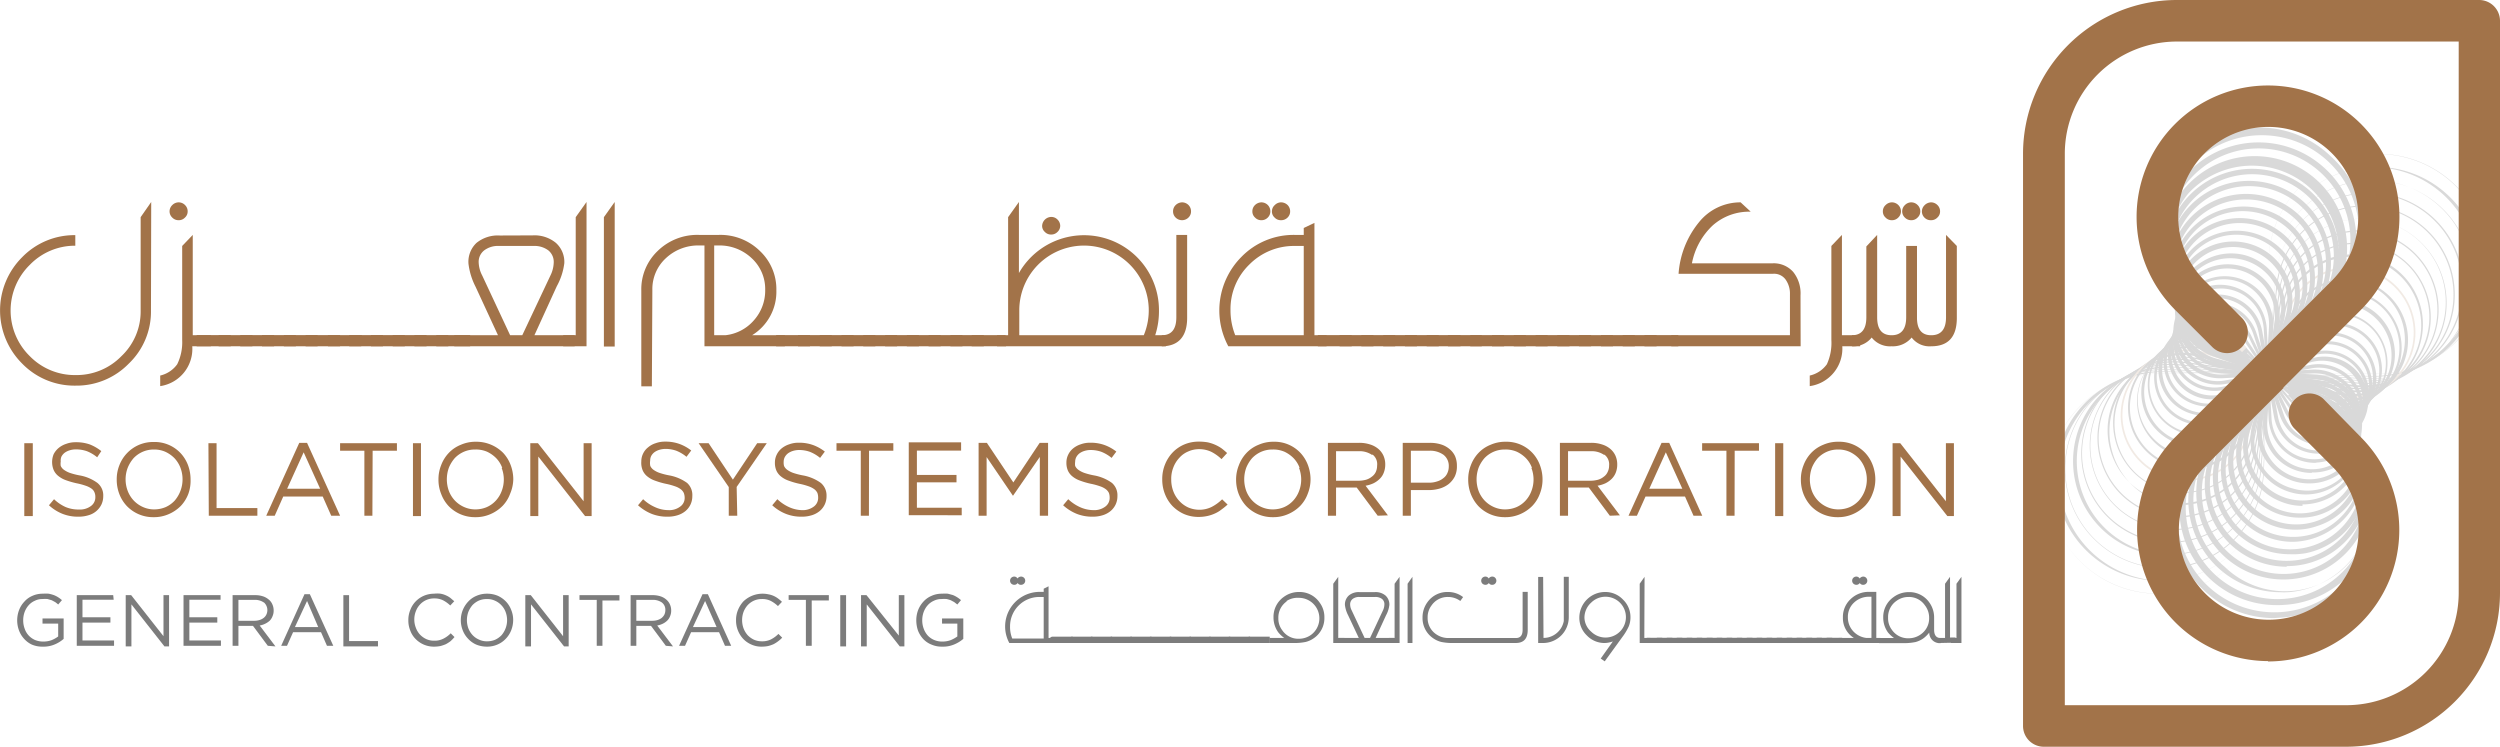 <svg id="Layer_1" data-name="Layer 1" xmlns="http://www.w3.org/2000/svg" viewBox="0 0 205.83 61.48">
  <defs>
    <style>
      .cls-1 {
        opacity: 0.15;
      }

      .cls-2 {
        fill: none;
      }

      .cls-3 {
        fill: #a27349;
      }

      .cls-4 {
        fill: #7c7c7c;
      }
    </style>
  </defs>
  <g class="cls-1">
    <path class="cls-2" d="M186.67,27.61l-.11-6.32a9.48,9.48,0,0,1,9.31-9.66h0a9.49,9.49,0,0,1,9.67,9.31h0a9.49,9.49,0,0,1-9.32,9.67l-9.49.17h0l-9.49.17a9.5,9.5,0,0,0-9.32,9.67h0a9.49,9.49,0,0,0,9.67,9.31h0a9.49,9.49,0,0,0,9.32-9.66l-.13-6.58"/>
    <path d="M177.67,48.88h0a9,9,0,0,1-6.4-2.66,9.07,9.07,0,0,1-2.64-6.4,9,9,0,0,1,2.66-6.41,9.07,9.07,0,0,1,6.39-2.64h18.12a9,9,0,0,0,3.51-.71,9,9,0,0,0,4.82-4.81,9.05,9.05,0,0,0-4.8-11.85,9.23,9.23,0,0,0-3.52-.72h0a9,9,0,0,0-3.51.71,9,9,0,0,0-5.53,8.33v6h0v-6a9.24,9.24,0,0,1,.72-3.53,9,9,0,0,1,1.94-2.87,8.87,8.87,0,0,1,2.88-1.94,9,9,0,0,1,3.52-.71h0a9,9,0,0,1,3.52.71,9.06,9.06,0,0,1,5.53,8.35,9.09,9.09,0,0,1-2.66,6.41,9.07,9.07,0,0,1-6.4,2.64H177.67a9,9,0,0,0-6.38,2.65,9,9,0,0,0-2.66,6.39,9,9,0,0,0,2.64,6.39,8.92,8.92,0,0,0,2.88,1.94,9.14,9.14,0,0,0,3.51.72h0a9,9,0,0,0,3.51-.71,9.08,9.08,0,0,0,2.88-1.94,9,9,0,0,0,2.65-6.39V33.57h0v6.26a9,9,0,0,1-2.66,6.4,8.77,8.77,0,0,1-2.88,1.94A9,9,0,0,1,177.67,48.88Z"/>
    <path d="M177.94,47.82h-.2a8.62,8.62,0,0,1,.19-17.24h.2l8.6.19h0l8.61.19h.2a8.6,8.6,0,0,0,.18-17.19h-.19a8.58,8.58,0,0,0-8.59,8.4l-.13,5.72h0l.13-5.72a8.62,8.62,0,0,1,8.62-8.43h.19A8.62,8.62,0,0,1,195.54,31h-.2l-8.6-.19h0l-8.61-.19h-.19a8.6,8.6,0,0,0-.19,17.19h.2a8.58,8.58,0,0,0,8.58-8.4l.14-6h0l-.14,6a8.62,8.62,0,0,1-8.61,8.43Z"/>
    <path d="M178.2,46.77h-.39a8.19,8.19,0,0,1,.76-16.37l8.15.37h0l8.17.38a8.15,8.15,0,1,0,.75-16.28h-.38a8.15,8.15,0,0,0-8.14,7.77l-.25,5.43h0l.25-5.43a8.19,8.19,0,0,1,16.37.76,8.2,8.2,0,0,1-8.57,7.8l-8.15-.37h0l-8.16-.38A8.15,8.15,0,1,0,186.33,39l.26-5.65h0L186.38,39a8.21,8.21,0,0,1-8.18,7.82Z"/>
    <path d="M178.46,45.72l-.57,0a7.77,7.77,0,0,1-4.52-13.63A7.65,7.65,0,0,1,179,30.2l15.45,1.12a7.71,7.71,0,1,0-7.14-8.25L187,28.2h-.06l.37-5.14a7.77,7.77,0,1,1,15.5,1.13,7.78,7.78,0,0,1-8.31,7.18L179,30.25a7.72,7.72,0,0,0-1.12,15.39,7.72,7.72,0,0,0,8.25-7.14l.39-5.34h.06l-.39,5.35a7.79,7.79,0,0,1-7.74,7.21Z"/>
    <path d="M178.72,44.67a6.56,6.56,0,0,1-.76,0,7.36,7.36,0,0,1-6.57-8.06A7.35,7.35,0,0,1,179.46,30L194,31.49a7.27,7.27,0,1,0-6.5-8L187,28.35h-.08l.5-4.84a7.35,7.35,0,0,1,8.06-6.56A7.34,7.34,0,0,1,202.07,25,7.36,7.36,0,0,1,194,31.57l-14.56-1.49a7.28,7.28,0,1,0,6.5,8l.52-5h.07l-.52,5a7.35,7.35,0,0,1-7.3,6.6Z"/>
    <path d="M179,43.64a6,6,0,0,1-.94-.07,6.94,6.94,0,0,1,1.87-13.76l13.67,1.86A6.86,6.86,0,1,0,187.7,24l-.61,4.55H187l.62-4.55a6.94,6.94,0,1,1,5.94,7.82L179.89,29.9a6.86,6.86,0,1,0,5.87,7.72l.64-4.74h.09l-.64,4.74A7,7,0,0,1,179,43.64Z"/>
    <path d="M179.23,42.61a6.06,6.06,0,0,1-1.12-.1,6.54,6.54,0,0,1,2.24-12.89l12.78,2.23a6.44,6.44,0,1,0-5.24-7.45l-.74,4.25h-.1l.74-4.26A6.54,6.54,0,1,1,198,30.85a6.47,6.47,0,0,1-4.88,1.1l-12.79-2.23a6.44,6.44,0,1,0,5.24,7.45l.77-4.43.1,0-.77,4.43A6.55,6.55,0,0,1,179.23,42.61Z"/>
    <path d="M179.49,41.59a5.84,5.84,0,0,1-1.31-.14,6.15,6.15,0,0,1,2.61-12L192.7,32a6,6,0,0,0,2.56-11.79,6.05,6.05,0,0,0-7.18,4.62l-.86,4-.11,0,.86-4a6.15,6.15,0,1,1,9.33,6.48,6.09,6.09,0,0,1-4.63.84l-11.9-2.59a6,6,0,1,0,4.61,7.17l.9-4.12.11,0-.9,4.12A6.16,6.16,0,0,1,179.49,41.59Z"/>
    <path d="M179.74,40.59a5.93,5.93,0,0,1-1.49-.2,5.77,5.77,0,1,1,3-11.15l11,3a5.62,5.62,0,0,0,6.9-4,5.64,5.64,0,0,0-4-6.91,5.64,5.64,0,0,0-6.91,4l-1,3.67-.13,0,1-3.66a5.77,5.77,0,1,1,11.14,3,5.78,5.78,0,0,1-7.07,4.08l-11-3a5.64,5.64,0,1,0,4,6.91l1-3.82.13,0-1,3.81A5.79,5.79,0,0,1,179.74,40.59Z"/>
    <path class="cls-3" d="M180,39.59a5.18,5.18,0,0,1-1.68-.27,5.4,5.4,0,0,1,3.37-10.27l10.13,3.33a5.26,5.26,0,1,0-.73-9.69,5.22,5.22,0,0,0-2.63,3l-1.1,3.37-.14,0,1.11-3.37a5.4,5.4,0,0,1,6.82-3.45,5.41,5.41,0,0,1,3.45,6.82,5.41,5.41,0,0,1-6.82,3.45l-10.14-3.33A5.26,5.26,0,1,0,185,35.83l1.15-3.51.14,0-1.15,3.5A5.41,5.41,0,0,1,180,39.59Z"/>
    <path d="M180.26,38.62a5.06,5.06,0,1,1,1.88-9.76l9.25,3.7a4.9,4.9,0,0,0,3.63-9.1,4.83,4.83,0,0,0-3.75.05,4.88,4.88,0,0,0-2.62,2.68l-1.23,3.08-.14-.06,1.22-3.08a5.06,5.06,0,1,1,2.83,6.58L182.08,29a4.9,4.9,0,1,0,2.73,6.37l1.28-3.2.15.06L185,35.44a5,5,0,0,1-2.7,2.77A5,5,0,0,1,180.26,38.62Z"/>
    <path d="M180.51,37.67a4.76,4.76,0,0,1-2.06-.47,4.74,4.74,0,0,1,4.14-8.52L191,32.74a4.56,4.56,0,1,0-2.11-6.1l-1.35,2.78-.16-.07,1.35-2.78a4.74,4.74,0,0,1,8.74.51,4.73,4.73,0,0,1-6.54,5.81l-8.37-4.06a4.56,4.56,0,1,0,2.11,6.1L186,32l.16.08L184.78,35A4.74,4.74,0,0,1,180.51,37.67Z"/>
    <path d="M180.77,36.75A4.44,4.44,0,1,1,183,28.49l7.48,4.43A4.25,4.25,0,1,0,189,27.09l-1.48,2.49-.16-.09L188.86,27a4.44,4.44,0,1,1,7.64,4.52,4.37,4.37,0,0,1-2.71,2,4.42,4.42,0,0,1-3.37-.48l-7.48-4.43a4.25,4.25,0,1,0,1.5,5.83L186,31.89l.16.09-1.53,2.59a4.39,4.39,0,0,1-2.72,2A4.22,4.22,0,0,1,180.77,36.75Z"/>
    <path d="M181,35.86a4.1,4.1,0,0,1-2.45-.8,4.17,4.17,0,0,1-.92-5.83,4.18,4.18,0,0,1,5.84-.92l6.59,4.79a4,4,0,1,0-.88-5.55l-1.59,2.19-.17-.12,1.6-2.19a4.17,4.17,0,1,1,6.75,4.91,4.17,4.17,0,0,1-5.83.92l-6.59-4.79a4,4,0,1,0,.87,5.55l1.66-2.28.17.12-1.66,2.28a4.17,4.17,0,0,1-2.73,1.67A3.67,3.67,0,0,1,181,35.86Z"/>
    <path d="M181.29,35a3.92,3.92,0,0,1-2.65-1,4,4,0,0,1-.28-5.59,3.93,3.93,0,0,1,2.74-1.29,3.89,3.89,0,0,1,2.85,1l5.71,5.16a3.73,3.73,0,1,0,5-5.54,3.75,3.75,0,0,0-5.28.26l-1.71,1.9-.17-.14,1.72-1.9a3.9,3.9,0,0,1,2.74-1.3,3.94,3.94,0,0,1,2.85,1,3.9,3.9,0,0,1,1.3,2.73,4,4,0,0,1-6.61,3.14l-5.71-5.16a3.73,3.73,0,1,0,.27,5.28l1.79-2,.16.15-1.79,2A3.9,3.9,0,0,1,181.5,35Z"/>
    <path d="M191.91,34.92h-.26a3.7,3.7,0,0,1-2.59-1.28l-4.83-5.53a3.54,3.54,0,0,0-5-.34,3.55,3.55,0,1,0,4.67,5.35l1.91-1.67.16.17L184,33.28a3.78,3.78,0,1,1-5-5.7,3.8,3.8,0,0,1,5.34.36l4.82,5.53a3.55,3.55,0,0,0,5,.34,3.55,3.55,0,0,0,.34-5,3.57,3.57,0,0,0-5-.34l-1.84,1.61-.15-.18,1.84-1.6a3.77,3.77,0,0,1,5.34.36A3.79,3.79,0,0,1,194.4,34,3.75,3.75,0,0,1,191.91,34.92Z"/>
    <path d="M191.65,35.43a3.65,3.65,0,0,1-3.05-1.63l-3.94-5.89a3.42,3.42,0,1,0-3.51,5.25,3.37,3.37,0,0,0,2.56-.51l2-1.36.13.2-2,1.37a3.61,3.61,0,0,1-2.75.54,3.67,3.67,0,1,1,3.77-5.63l3.93,5.89a3.42,3.42,0,1,0,.95-4.74l-2,1.31-.14-.21,2-1.31a3.67,3.67,0,0,1,4.08,6.11A3.74,3.74,0,0,1,191.65,35.43Z"/>
    <path d="M191.39,36a3.75,3.75,0,0,1-1.18-.2A3.61,3.61,0,0,1,188.14,34l-3-6.26a3.38,3.38,0,0,0-1.92-1.7,3.35,3.35,0,1,0,.37,6.18l2.17-1,.12.23-2.17,1.06a3.62,3.62,0,1,1,1.66-4.83l3.06,6.26a3.35,3.35,0,0,0,6.18-.38,3.31,3.31,0,0,0-.16-2.56,3.35,3.35,0,0,0-4.48-1.54l-2.08,1-.12-.23,2.09-1a3.61,3.61,0,1,1,3.16,6.5A3.52,3.52,0,0,1,191.39,36Z"/>
    <path d="M191.13,36.65a3.67,3.67,0,0,1-1.64-.4,3.63,3.63,0,0,1-1.81-2.11l-2.16-6.63a3.36,3.36,0,0,0-4.23-2.14,3.35,3.35,0,0,0,2.08,6.37l2.3-.75.08.26-2.29.75a3.6,3.6,0,0,1-2.77-.21,3.67,3.67,0,0,1-1.81-2.11,3.63,3.63,0,0,1,2.32-4.57,3.56,3.56,0,0,1,2.77.21,3.6,3.6,0,0,1,1.81,2.11L188,34.06a3.35,3.35,0,1,0,4.7-4,3.4,3.4,0,0,0-2.56-.2l-2.2.72-.09-.26,2.2-.72a3.63,3.63,0,1,1,2.26,6.89A3.39,3.39,0,0,1,191.13,36.65Z"/>
    <path d="M190.86,37.35a3.72,3.72,0,0,1-3.63-3l-1.28-7a3.41,3.41,0,1,0-6.71,1.23,3.33,3.33,0,0,0,1.41,2.19,3.37,3.37,0,0,0,2.56.55l2.42-.44.05.29-2.42.44a3.71,3.71,0,1,1,3-4.31l1.29,7a3.38,3.38,0,0,0,1.41,2.19,3.41,3.41,0,1,0,3.88-5.61,3.35,3.35,0,0,0-2.55-.55l-2.33.42-.05-.28,2.33-.43a3.71,3.71,0,0,1,4.31,3,3.71,3.71,0,0,1-3,4.31A3.91,3.91,0,0,1,190.86,37.35Z"/>
    <path d="M190.61,38.11a3.84,3.84,0,0,1-3.83-3.63l-.4-7.37A3.54,3.54,0,1,0,183,30.83l2.55-.14,0,.31-2.55.14a3.85,3.85,0,1,1,3.63-4.05l.39,7.37a3.53,3.53,0,0,0,6.16,2.17,3.47,3.47,0,0,0,.9-2.55,3.52,3.52,0,0,0-3.72-3.34l-2.45.13v-.3l2.45-.14a3.82,3.82,0,0,1,2.77,1,3.86,3.86,0,0,1,1.27,2.65,3.85,3.85,0,0,1-3.63,4Z"/>
    <path d="M190.36,38.93h-.26a4,4,0,0,1-3.77-4.28l.48-7.73A3.71,3.71,0,0,0,183.34,23a3.71,3.71,0,1,0-.47,7.41l2.68.17,0,.32-2.68-.17a4,4,0,1,1,4.29-3.77l-.49,7.73a3.71,3.71,0,1,0,3.94-3.47L188,31l0-.32,2.57.16a4,4,0,0,1-.25,8.06Z"/>
    <path d="M190.11,39.8a4.49,4.49,0,0,1-.73-.06,4.29,4.29,0,0,1-3.5-4.93l1.37-8.1a3.94,3.94,0,1,0-4.54,3.22l2.8.48,0,.33-2.81-.48a4.28,4.28,0,1,1,4.93-3.5l-1.37,8.1a3.94,3.94,0,0,0,6.17,3.87,3.87,3.87,0,0,0,1.6-2.55,3.94,3.94,0,0,0-3.23-4.54l-2.69-.46.06-.33,2.69.46a4.2,4.2,0,0,1,2.77,1.74,4.28,4.28,0,0,1-3.47,6.75Z"/>
    <path d="M189.84,40.71a4.36,4.36,0,0,1-1.18-.16A4.56,4.56,0,0,1,185.43,35l2.26-8.46a4.21,4.21,0,1,0-5.15,3l2.93.78-.09.34-2.93-.78a4.56,4.56,0,0,1-1.11-8.35A4.51,4.51,0,0,1,184.8,21,4.56,4.56,0,0,1,188,26.6l-2.26,8.46a4.21,4.21,0,0,0,3,5.15,4.21,4.21,0,1,0,2.17-8.13l-2.82-.75.09-.34,2.82.75a4.56,4.56,0,0,1,1.11,8.35A4.49,4.49,0,0,1,189.84,40.71Z"/>
    <path d="M189.57,41.65a4.58,4.58,0,0,1-1.62-.29,4.88,4.88,0,0,1-3-6.22l3.14-8.83A4.5,4.5,0,0,0,182,20.73a4.42,4.42,0,0,0-2.31,2.56A4.5,4.5,0,0,0,182.37,29l3.06,1.09-.12.34-3.06-1.08a4.87,4.87,0,0,1-.46-9,4.87,4.87,0,0,1,6.68,6l-3.14,8.83a4.51,4.51,0,1,0,5.76-2.73l-2.94-1.05.12-.34,2.94,1a4.88,4.88,0,0,1-1.64,9.47Z"/>
    <path d="M189.32,42.62a5.26,5.26,0,0,1-2.09-.44,5.13,5.13,0,0,1-2.76-2.88,5.21,5.21,0,0,1,.07-4l4-9.2a4.84,4.84,0,0,0-2.49-6.37,4.83,4.83,0,0,0-3.87,8.86L185.39,30l-.15.35L182.05,29a5.22,5.22,0,1,1,6.87-2.69l-4,9.2A4.83,4.83,0,1,0,191.26,33l-3.06-1.34.15-.34,3.06,1.34a5.09,5.09,0,0,1,2.76,2.87,5.21,5.21,0,0,1-.07,4,5.13,5.13,0,0,1-2.88,2.76A5.06,5.06,0,0,1,189.32,42.62Z"/>
    <path d="M189.06,43.61a5.58,5.58,0,0,1-5-8.13L189,25.91a5.18,5.18,0,1,0-9.54-.78,5.13,5.13,0,0,0,2.57,3l3.31,1.7-.18.35-3.31-1.7a5.57,5.57,0,1,1,7.5-2.41l-4.91,9.57a5.18,5.18,0,1,0,7-2.24l-3.19-1.64.18-.35,3.19,1.64a5.57,5.57,0,0,1,2.41,7.5,5.49,5.49,0,0,1-3.25,2.76A5.33,5.33,0,0,1,189.06,43.61Z"/>
    <path d="M188.79,44.61a5.9,5.9,0,0,1-3-.81,6,6,0,0,1-2.14-8.15l5.79-9.94a5.54,5.54,0,1,0-7.58,2l3.44,2-.21.35-3.44-2a6,6,0,0,1-2.76-3.63,6,6,0,0,1,8.76-6.66,6,6,0,0,1,2.15,8.15L184,35.86a5.55,5.55,0,1,0,7.59-2l-3.31-1.93.21-.35,3.3,1.93a6,6,0,0,1-3,11.1Z"/>
    <path d="M188.53,45.63a6.34,6.34,0,0,1-3.44-1,6.28,6.28,0,0,1-2.76-4,6.34,6.34,0,0,1,.88-4.78l6.68-10.3a5.92,5.92,0,1,0-10.77-2,5.94,5.94,0,0,0,2.57,3.74l3.57,2.31-.23.35-3.57-2.31a6.35,6.35,0,1,1,8.79-1.87l-6.68,10.3a5.93,5.93,0,1,0,8.2-1.75l-3.43-2.22.23-.35L192,34a6.36,6.36,0,0,1,1.87,8.79,6.28,6.28,0,0,1-4,2.75A6.1,6.1,0,0,1,188.53,45.63Z"/>
    <path d="M188.28,46.66A6.75,6.75,0,0,1,182.77,36l7.57-10.68A6.32,6.32,0,1,0,180,18a6.33,6.33,0,0,0,1.5,8.81l3.7,2.62-.26.36-3.69-2.62a6.76,6.76,0,1,1,10.57-6.65,6.65,6.65,0,0,1-1.15,5l-7.56,10.68a6.32,6.32,0,1,0,8.81-1.5l-3.55-2.52.25-.36,3.55,2.52a6.75,6.75,0,0,1-3.91,12.27Z"/>
    <path d="M188,47.71a7.17,7.17,0,0,1-5.69-11.54l8.45-11a6.73,6.73,0,1,0-9.43,1.25l3.82,2.93-.27.35-3.83-2.92a7.18,7.18,0,1,1,10.07-1.34l-8.45,11a6.72,6.72,0,0,0,1.25,9.43,6.73,6.73,0,0,0,9.43-1.25,6.74,6.74,0,0,0-1.26-9.43l-3.67-2.81.28-.36,3.67,2.81A7.18,7.18,0,0,1,188,47.71Z"/>
    <path d="M187.75,48.76a7.61,7.61,0,0,1-5.87-12.42l9.34-11.41a7.14,7.14,0,0,0-11.05-9,7.15,7.15,0,0,0,1,10.05l3.95,3.23-.3.36-4-3.23a7.62,7.62,0,0,1-1.07-10.7,7.61,7.61,0,0,1,10.7-1.07,7.6,7.6,0,0,1,1.07,10.7l-9.34,11.41a7.14,7.14,0,0,0,1,10,7.13,7.13,0,1,0,9-11l-3.8-3.11.3-.36,3.79,3.1A7.6,7.6,0,0,1,193.65,46a7.53,7.53,0,0,1-5.13,2.75A6.62,6.62,0,0,1,187.75,48.76Z"/>
    <path d="M187.5,49.82a8,8,0,0,1-6.06-13.31l10.22-11.77a7.56,7.56,0,1,0-10.66.75L185.08,29l-.32.36-4.07-3.53a8,8,0,0,1,10.53-12.14,8,8,0,0,1,.8,11.34L181.8,36.83a7.55,7.55,0,1,0,10.66-.75l-3.92-3.4.32-.37,3.92,3.4a8,8,0,0,1-4.71,14.09A5.43,5.43,0,0,1,187.5,49.82Z"/>
    <path d="M187.24,50.89A8.47,8.47,0,0,1,181,36.69l11.1-12.14a8,8,0,1,0-11.27.5l4.2,3.84-.33.37-4.21-3.85a8.48,8.48,0,1,1,11.45-12.5,8.48,8.48,0,0,1,.53,12L181.36,37a8,8,0,1,0,11.28-.5l-4-3.69.33-.37,4,3.7a8.48,8.48,0,0,1-5.34,14.72Z"/>
    <path d="M187,52a8.91,8.91,0,0,1-6.44-15.09l12-12.51a8.4,8.4,0,1,0-11.89.25L185,28.76l-.36.36L180.3,25a8.92,8.92,0,1,1,12.61-.26l-12,12.51A8.41,8.41,0,1,0,192.81,37l-4.16-4,.35-.37,4.16,4A8.91,8.91,0,0,1,187,52Z"/>
    <path class="cls-3" d="M186.73,53a9.37,9.37,0,0,1-6.62-16L193,24.16a8.84,8.84,0,1,0-12.5,0l4.46,4.46-.37.37-4.46-4.46a9.37,9.37,0,1,1,13.25,0L180.48,37.41a8.84,8.84,0,1,0,12.5,0l-4.28-4.28.37-.37L193.36,37a9.37,9.37,0,0,1-6.63,16Z"/>
  </g>
  <path class="cls-3" d="M193.17,61.48h-24.9a1.71,1.71,0,0,1-1.71-1.71V12.66A12.67,12.67,0,0,1,179.21,0h24.91a1.72,1.72,0,0,1,1.71,1.71V48.82A12.68,12.68,0,0,1,193.17,61.48ZM170,58.06h23.19a9.26,9.26,0,0,0,9.24-9.24V3.42h-23.2A9.24,9.24,0,0,0,170,12.66Z"/>
  <path class="cls-3" d="M186.73,54.43A10.82,10.82,0,0,1,179.08,36l6.4-6.4,0,0L192,23.09A7.4,7.4,0,1,0,181.5,12.63a7.41,7.41,0,0,0,0,10.46l3.07,3.07a1.71,1.71,0,0,1,0,2.42,1.73,1.73,0,0,1-2.42,0l-3.07-3.07a10.82,10.82,0,1,1,15.3,0L188,31.9l0,.05-6.44,6.44a7.4,7.4,0,1,0,12.63,5.23A7.32,7.32,0,0,0,192,38.39l-3.13-3.14a1.71,1.71,0,0,1,2.41-2.42L194.38,36a10.82,10.82,0,0,1-7.65,18.46Z"/>
  <g>
    <g>
      <path class="cls-3" d="M12.43,25.58a5.92,5.92,0,0,1-1.83,4.36,6,6,0,0,1-4.37,1.81,6,6,0,0,1-4.4-1.81,6.18,6.18,0,0,1,0-8.77,6,6,0,0,1,4.37-1.81v.87a5.17,5.17,0,0,0-3.75,1.58,5.26,5.26,0,0,0,0,7.51,5.18,5.18,0,0,0,3.78,1.56A5.15,5.15,0,0,0,10,29.32a5.06,5.06,0,0,0,1.58-3.74v-7.7l.87-1.25Z"/>
      <path class="cls-3" d="M15.83,28.51a3.1,3.1,0,0,1-2.64,3.28v-.87a2.38,2.38,0,0,0,1.4-.93A4.11,4.11,0,0,0,15,28V20.25l.87-.91V27.6h1.49v.91ZM14.71,16.66a.73.73,0,0,1,.52.22.71.71,0,0,1,.22.53.66.66,0,0,1-.22.5.69.69,0,0,1-.52.22.71.71,0,0,1-.53-.22.7.7,0,0,1-.22-.5.72.72,0,0,1,.23-.53A.74.74,0,0,1,14.71,16.66Z"/>
      <path class="cls-3" d="M19,28.51H16.19v-.92H19Z"/>
      <path class="cls-3" d="M20.78,28.51H18v-.92h2.79Z"/>
      <path class="cls-3" d="M22.57,28.51H19.78v-.92h2.79Z"/>
      <path class="cls-3" d="M24.36,28.51H21.57v-.92h2.79Z"/>
      <path class="cls-3" d="M26.15,28.51H23.37v-.92h2.78Z"/>
      <path class="cls-3" d="M28,28.51H25.16v-.92H28Z"/>
      <path class="cls-3" d="M29.74,28.51H27v-.92h2.79Z"/>
      <path class="cls-3" d="M31.53,28.51H28.75v-.92h2.78Z"/>
      <path class="cls-3" d="M33.33,28.51H30.54v-.92h2.79Z"/>
      <path class="cls-3" d="M35.12,28.51H32.33v-.92h2.79Z"/>
      <path class="cls-3" d="M36.91,28.51H34.12v-.92h2.79Z"/>
      <path class="cls-3" d="M38.71,28.51H35.92v-.92h2.79Z"/>
      <path class="cls-3" d="M43.85,19.38a2.77,2.77,0,0,1,1.91.61,2.1,2.1,0,0,1,.7,1.69,5.28,5.28,0,0,1-.62,1.89L44,27.6h3.31v.91H37.4V27.6H41l-1.85-4a5.63,5.63,0,0,1-.58-1.89A2.13,2.13,0,0,1,39.23,20a2.78,2.78,0,0,1,1.92-.61Zm-2.77.87a1.88,1.88,0,0,0-1.21.36,1.2,1.2,0,0,0-.46,1,2.5,2.5,0,0,0,.29,1.07L42,27.6h1l2.32-4.92a2.59,2.59,0,0,0,.27-1.07,1.22,1.22,0,0,0-.45-1,1.9,1.9,0,0,0-1.21-.36Z"/>
      <path class="cls-3" d="M47.4,27.6V17.88l.89-1.25V28.51H46.37V27.6Z"/>
      <path class="cls-3" d="M50.61,28.53h-.89V17.88l.89-1.25Z"/>
      <path class="cls-3" d="M53.67,31.81H52.8v-7.9a4.35,4.35,0,0,1,1.35-3.25,4.65,4.65,0,0,1,3.39-1.32h1.65a4.64,4.64,0,0,1,3.37,1.32,4.32,4.32,0,0,1,1.36,3.25,4.2,4.2,0,0,1-2,3.69h2.7v.91H58v-8.3h-.4a3.89,3.89,0,0,0-2.78,1.05,3.45,3.45,0,0,0-1.11,2.61ZM63,23.87a3.45,3.45,0,0,0-1.11-2.61,3.85,3.85,0,0,0-2.75-1.05h-.34V27.6h.92a3.61,3.61,0,0,0,2.36-1.24A3.67,3.67,0,0,0,63,23.87Z"/>
      <path class="cls-3" d="M66.69,28.51H63.9v-.92h2.79Z"/>
      <path class="cls-3" d="M68.48,28.51H65.7v-.92h2.78Z"/>
      <path class="cls-3" d="M70.28,28.51H67.49v-.92h2.79Z"/>
      <path class="cls-3" d="M72.07,28.51H69.28v-.92h2.79Z"/>
      <path class="cls-3" d="M73.86,28.51H71.07v-.92h2.79Z"/>
      <path class="cls-3" d="M75.66,28.51H72.87v-.92h2.79Z"/>
      <path class="cls-3" d="M77.45,28.51H74.66v-.92h2.79Z"/>
      <path class="cls-3" d="M79.24,28.51H76.45v-.92h2.79Z"/>
      <path class="cls-3" d="M81,28.51H78.25v-.92H81Z"/>
      <path class="cls-3" d="M82.83,28.51H80v-.92h2.79Z"/>
      <path class="cls-3" d="M95.11,27.6H96v.91H82.09V27.6H83V17.88l.89-1.25v5.85a6.17,6.17,0,0,1,11.53,3.06A6.4,6.4,0,0,1,95.11,27.6Zm-11.19,0H94.17a5.33,5.33,0,1,0-10.25-2.08Zm2.62-9.74a.71.71,0,0,1,.53.22.73.73,0,0,1,.22.52.69.69,0,0,1-.22.49.71.71,0,0,1-.53.22.69.69,0,0,1-.52-.22.66.66,0,0,1-.22-.49.77.77,0,0,1,.74-.74Z"/>
      <path class="cls-3" d="M95.65,28.51V27.6c.8,0,1.2-.49,1.2-1.48V19.34h.89v6.83C97.74,27.73,97,28.51,95.65,28.51Zm1.67-11.85a.75.75,0,0,1,.53.22.74.74,0,0,1,.21.53.69.69,0,0,1-.21.5.75.75,0,0,1-1.06,0,.69.69,0,0,1-.21-.5.71.71,0,0,1,.22-.53A.78.78,0,0,1,97.32,16.66Z"/>
      <path class="cls-3" d="M107.34,19.34v-.57l.88-.42V27.6h1v.91h-8.09a6.25,6.25,0,0,1,1.07-7.35,6,6,0,0,1,4.38-1.82Zm-.71.91a5.17,5.17,0,0,0-3.78,1.54,5.1,5.1,0,0,0-1.54,3.75,5.51,5.51,0,0,0,.39,2.06h5.64V20.25Z"/>
      <path class="cls-3" d="M111.29,28.51H108.5v-.92h2.79Z"/>
      <path class="cls-3" d="M113.08,28.51h-2.79v-.92h2.79Z"/>
      <path class="cls-3" d="M114.87,28.51h-2.79v-.92h2.79Z"/>
      <path class="cls-3" d="M116.66,28.51h-2.78v-.92h2.78Z"/>
      <path class="cls-3" d="M118.46,28.51h-2.79v-.92h2.79Z"/>
      <path class="cls-3" d="M120.25,28.51h-2.79v-.92h2.79Z"/>
      <path class="cls-3" d="M122,28.51h-2.79v-.92H122Z"/>
      <path class="cls-3" d="M123.84,28.51h-2.79v-.92h2.79Z"/>
      <path class="cls-3" d="M125.63,28.51h-2.79v-.92h2.79Z"/>
      <path class="cls-3" d="M127.42,28.51h-2.79v-.92h2.79Z"/>
      <path class="cls-3" d="M129.22,28.51h-2.79v-.92h2.79Z"/>
      <path class="cls-3" d="M131,28.51h-2.79v-.92H131Z"/>
      <path class="cls-3" d="M132.8,28.51H130v-.92h2.79Z"/>
      <path class="cls-3" d="M134.6,28.51h-2.79v-.92h2.79Z"/>
      <path class="cls-3" d="M136.39,28.51H133.6v-.92h2.79Z"/>
      <path class="cls-3" d="M138.18,28.51h-2.79v-.92h2.79Z"/>
      <path class="cls-3" d="M148.25,28.51H137.6V27.6h9.77V24.24A2,2,0,0,0,147,23a1.17,1.17,0,0,0-1-.46H138.2a7.52,7.52,0,0,1,1.67-4.23,4.37,4.37,0,0,1,3.44-1.65l.83.77A4.51,4.51,0,0,0,141,18.57a5.75,5.75,0,0,0-1.7,3.11h6.63a2.14,2.14,0,0,1,1.7.7,2.81,2.81,0,0,1,.61,1.93Z"/>
      <path class="cls-3" d="M151.68,28.51A3.12,3.12,0,0,1,149,31.79v-.87a2.37,2.37,0,0,0,1.41-.93,4.23,4.23,0,0,0,.37-2V20.25l.87-.91V27.6h1.5v.91Z"/>
      <path class="cls-3" d="M159,27.6c.81,0,1.22-.49,1.22-1.48V19.34l.89.91v5.92c0,1.56-.7,2.34-2.11,2.34a1.84,1.84,0,0,1-1.61-.72,2,2,0,0,1-1.65.72,1.92,1.92,0,0,1-1.64-.72,1.93,1.93,0,0,1-1.63.72V27.6c.79,0,1.19-.49,1.19-1.48V20.29l.89-.95v6.78c0,1,.4,1.48,1.19,1.48s1.2-.49,1.2-1.48V20.25h.89v5.87C157.82,27.11,158.21,27.6,159,27.6Zm-3.24-10.94a.75.75,0,0,1,.75.75.7.7,0,0,1-.22.5.71.71,0,0,1-.53.22.69.69,0,0,1-.52-.22.66.66,0,0,1-.22-.5.68.68,0,0,1,.23-.53A.74.74,0,0,1,155.75,16.66Zm1.6,0a.73.73,0,0,1,.52.22.71.71,0,0,1,.22.53.66.66,0,0,1-.22.5.69.69,0,0,1-.52.22.71.71,0,0,1-.53-.22.7.7,0,0,1-.22-.5.72.72,0,0,1,.23-.53A.74.74,0,0,1,157.35,16.66Zm1.61,0a.74.74,0,0,1,.54.22.71.71,0,0,1,.22.53.66.66,0,0,1-.22.5.7.7,0,0,1-.54.22.71.71,0,0,1-.53-.22.71.71,0,0,1,0-1A.78.78,0,0,1,159,16.66Z"/>
    </g>
    <g>
      <path class="cls-4" d="M85.93,48.73v-.26l.4-.2v4.25h.49v.42H83.1a2.85,2.85,0,0,1,2.5-4.21Zm-.33.42a2.41,2.41,0,0,0-2.44,2.42,2.51,2.51,0,0,0,.18,1h2.59V49.15Z"/>
      <path class="cls-4" d="M88.31,52.42v.52H86.69a.26.26,0,0,1-.28-.28.25.25,0,0,1,.28-.24Z"/>
      <path class="cls-4" d="M89.94,52.42v.52H88.31a.26.26,0,0,1-.28-.28.25.25,0,0,1,.28-.24Z"/>
      <path class="cls-4" d="M91.56,52.42v.52H89.94a.27.27,0,0,1-.29-.28.26.26,0,0,1,.29-.24Z"/>
      <path class="cls-4" d="M93.18,52.42v.52H91.56a.27.27,0,0,1-.29-.28.26.26,0,0,1,.29-.24Z"/>
      <path class="cls-4" d="M94.8,52.42v.52H93.18a.26.26,0,0,1-.28-.28.25.25,0,0,1,.28-.24Z"/>
      <path class="cls-4" d="M96.43,52.42v.52H94.8a.26.26,0,0,1-.28-.28.25.25,0,0,1,.28-.24Z"/>
      <path class="cls-4" d="M98.05,52.42v.52H96.43a.27.27,0,0,1-.29-.28.26.26,0,0,1,.29-.24Z"/>
      <path class="cls-4" d="M99.67,52.42v.52H98.05a.27.27,0,0,1-.29-.28.26.26,0,0,1,.29-.24Z"/>
      <path class="cls-4" d="M101.29,52.42v.52H99.67a.26.26,0,0,1-.28-.28.25.25,0,0,1,.28-.24Z"/>
      <path class="cls-4" d="M102.92,52.42v.52h-1.63a.26.26,0,0,1-.28-.28.25.25,0,0,1,.28-.24Z"/>
      <path class="cls-4" d="M104.54,52.42v.52h-1.62a.27.27,0,0,1-.29-.28.26.26,0,0,1,.29-.24Z"/>
      <path class="cls-4" d="M104.51,52.52h1.22a2.47,2.47,0,0,1-.49-.46,2.09,2.09,0,0,1-.39-1.23,2,2,0,0,1,.84-1.68,2.08,2.08,0,0,1,1.25-.41,2,2,0,0,1,1.7.86,2,2,0,0,1,.4,1.24,2,2,0,0,1-.85,1.69,2,2,0,0,1-.68.32,4.44,4.44,0,0,1-1,.09h-2Zm1.42-3a1.61,1.61,0,0,0-.68,1.37,1.57,1.57,0,0,0,.32,1,1.59,1.59,0,0,0,1.37.7,1.7,1.7,0,0,0,1-.32,1.69,1.69,0,0,0-1-3.05A1.67,1.67,0,0,0,105.93,49.48Z"/>
      <path class="cls-4" d="M110.18,52.52h.5v.42h-.91V48.06l.41-.57Z"/>
      <path class="cls-4" d="M113.19,48.75a1.26,1.26,0,0,1,.88.28,1,1,0,0,1,.32.77,2.36,2.36,0,0,1-.28.87l-.85,1.85h1.52v.42h-4.54v-.42h1.63L111,50.67a2.49,2.49,0,0,1-.27-.87,1,1,0,0,1,.32-.77,1.26,1.26,0,0,1,.88-.28Zm-1.27.4a.86.86,0,0,0-.55.16.56.56,0,0,0-.21.46,1.09,1.09,0,0,0,.13.49l1.06,2.26h.45l1.06-2.26a1.21,1.21,0,0,0,.12-.49.55.55,0,0,0-.2-.46.89.89,0,0,0-.56-.16Z"/>
      <path class="cls-4" d="M114.82,52.52V48.06l.41-.57v5.45h-.88v-.42Z"/>
      <path class="cls-4" d="M116.29,52.94h-.4V48.06l.4-.57Z"/>
      <path class="cls-4" d="M119.65,52.94a4.44,4.44,0,0,1-1-.09,2,2,0,0,1-.68-.32,2,2,0,0,1-.85-1.69,2.1,2.1,0,0,1,.39-1.24,2,2,0,0,1,1.71-.86,2,2,0,0,1,1.24.42l-.23.32a1.69,1.69,0,0,0-1-.33,1.61,1.61,0,0,0-1.37.7,1.59,1.59,0,0,0-.32,1,1.6,1.6,0,0,0,.69,1.36,1.73,1.73,0,0,0,1,.32h5.58c.37,0,.55-.23.55-.68V48.73h.42v3.13c0,.72-.32,1.08-1,1.08ZM122.58,48a.34.34,0,0,1-.29.15.37.37,0,0,1-.24-.1.34.34,0,0,1,0-.48.37.37,0,0,1,.24-.1.32.32,0,0,1,.28.16.35.35,0,0,1,.29-.16.33.33,0,0,1,.24.1.34.34,0,0,1,0,.48.33.33,0,0,1-.24.1A.3.3,0,0,1,122.58,48Z"/>
      <path class="cls-4" d="M127.08,52.52a1.67,1.67,0,0,0,1.08-.39,1.7,1.7,0,0,0,.59-1l0-.38V47.49h.41v3.35a2.12,2.12,0,0,1-2.1,2.1h-.42V47.5h.41Z"/>
      <path class="cls-4" d="M131.79,54.22l1-1.41a2.14,2.14,0,0,1-.66.13,2,2,0,0,1-1.48-.62,2,2,0,0,1-.62-1.47,2.12,2.12,0,0,1,2.11-2.11,2,2,0,0,1,1.48.62,2,2,0,0,1,.62,1.47,2,2,0,0,1-.14.74,4.7,4.7,0,0,1-.53.88l-1.45,2Zm-1.34-3.36A1.58,1.58,0,0,0,131,52a1.68,1.68,0,1,0,0-2.38A1.68,1.68,0,0,0,130.45,50.86Z"/>
      <path class="cls-4" d="M135.38,52.52h.5v.42H135V48.06l.4-.57Z"/>
      <path class="cls-4" d="M136.86,52.94h-1.28v-.43h1.28Z"/>
      <path class="cls-4" d="M137.69,52.94h-1.28v-.43h1.28Z"/>
      <path class="cls-4" d="M138.51,52.94h-1.28v-.43h1.28Z"/>
      <path class="cls-4" d="M139.33,52.94h-1.28v-.43h1.28Z"/>
      <path class="cls-4" d="M140.15,52.94h-1.28v-.43h1.28Z"/>
      <path class="cls-4" d="M141,52.94H139.7v-.43H141Z"/>
      <path class="cls-4" d="M141.8,52.94h-1.28v-.43h1.28Z"/>
      <path class="cls-4" d="M142.62,52.94h-1.28v-.43h1.28Z"/>
      <path class="cls-4" d="M143.44,52.94h-1.28v-.43h1.28Z"/>
      <path class="cls-4" d="M144.27,52.94H143v-.43h1.28Z"/>
      <path class="cls-4" d="M145.09,52.94h-1.28v-.43h1.28Z"/>
      <path class="cls-4" d="M145.91,52.94h-1.28v-.43h1.28Z"/>
      <path class="cls-4" d="M146.73,52.94h-1.28v-.43h1.28Z"/>
      <path class="cls-4" d="M147.56,52.94h-1.28v-.43h1.28Z"/>
      <path class="cls-4" d="M148.38,52.94H147.1v-.43h1.28Z"/>
      <path class="cls-4" d="M149.2,52.94h-1.28v-.43h1.28Z"/>
      <path class="cls-4" d="M150,52.94h-1.28v-.43H150Z"/>
      <path class="cls-4" d="M150.85,52.94h-1.28v-.43h1.28Z"/>
      <path class="cls-4" d="M151.67,52.94h-1.28v-.43h1.28Z"/>
      <path class="cls-4" d="M154.48,52.52h.34v.42h-3.43v-.42h1.24a1.92,1.92,0,0,1-.9-1.69,2,2,0,0,1,.63-1.5,2.13,2.13,0,0,1,1.55-.6h.57Zm-.84,0h.44V49.13h-.16a1.78,1.78,0,0,0-1.27.48,1.58,1.58,0,0,0-.51,1.2,1.67,1.67,0,0,0,.42,1.14A1.74,1.74,0,0,0,153.64,52.52ZM153.12,48a.34.34,0,0,1-.29.15.37.37,0,0,1-.24-.1.34.34,0,0,1,0-.48.37.37,0,0,1,.24-.1.32.32,0,0,1,.28.16.38.38,0,0,1,.29-.16.33.33,0,0,1,.24.1.34.34,0,0,1,0,.48.33.33,0,0,1-.24.1A.31.31,0,0,1,153.12,48Z"/>
      <path class="cls-4" d="M159.24,50.85v1c0,.45.18.68.54.68v.42a.86.86,0,0,1-.94-.87,2.5,2.5,0,0,1-.46.46,2,2,0,0,1-.67.32,4.48,4.48,0,0,1-1,.09h-2v-.42h1.23a2.57,2.57,0,0,1-.5-.46,2.09,2.09,0,0,1-.39-1.23,2,2,0,0,1,.85-1.68,2.08,2.08,0,0,1,1.25-.41,2,2,0,0,1,1.7.86A2.1,2.1,0,0,1,159.24,50.85Zm-.75-1a1.59,1.59,0,0,0-1.36-.7,1.65,1.65,0,0,0-1,.33,1.61,1.61,0,0,0-.68,1.37,1.56,1.56,0,0,0,.31,1,1.61,1.61,0,0,0,1.38.7,1.69,1.69,0,0,0,1-.32,1.6,1.6,0,0,0,.69-1.36A1.65,1.65,0,0,0,158.49,49.85Z"/>
      <path class="cls-4" d="M159.67,52.94v-.42h.47V48.06l.41-.57v5H161v.42Z"/>
      <path class="cls-4" d="M161.08,52.52V48.06l.41-.57v5.45h-.88v-.42Z"/>
    </g>
    <g>
      <path class="cls-3" d="M2.7,36.49v6H2v-6Z"/>
      <path class="cls-3" d="M5,38.36a.8.8,0,0,0,.25.31,2,2,0,0,0,.49.26,5.81,5.81,0,0,0,.81.21,3.5,3.5,0,0,1,1.47.62,1.31,1.31,0,0,1,.48,1.08,1.6,1.6,0,0,1-.15.7,1.68,1.68,0,0,1-1.06.88,2.71,2.71,0,0,1-.82.12,3.43,3.43,0,0,1-1.31-.23,3.62,3.62,0,0,1-1.13-.71l.42-.5a3.34,3.34,0,0,0,.94.64,2.73,2.73,0,0,0,1.1.21,1.52,1.52,0,0,0,1-.29.88.88,0,0,0,.36-.74.92.92,0,0,0-.07-.38.71.71,0,0,0-.23-.3A1.78,1.78,0,0,0,7.08,40a5.46,5.46,0,0,0-.77-.21,7,7,0,0,1-.9-.26,2.14,2.14,0,0,1-.62-.35,1.3,1.3,0,0,1-.37-.48,1.72,1.72,0,0,1,0-1.31,1.68,1.68,0,0,1,.41-.51,1.91,1.91,0,0,1,.63-.34,2.16,2.16,0,0,1,.78-.13,3.35,3.35,0,0,1,1.15.18,3.71,3.71,0,0,1,.95.55L8,37.65a3.1,3.1,0,0,0-.84-.5A2.68,2.68,0,0,0,6.24,37a1.67,1.67,0,0,0-.52.08,1.36,1.36,0,0,0-.4.2,1,1,0,0,0-.26.31A.85.85,0,0,0,5,38,1.18,1.18,0,0,0,5,38.36Z"/>
      <path class="cls-3" d="M15.51,40.65a3,3,0,0,1-.62,1,3.15,3.15,0,0,1-1,.68,3,3,0,0,1-1.25.25,3,3,0,0,1-2.2-.92,3,3,0,0,1-.62-1,3.29,3.29,0,0,1-.21-1.18,3.13,3.13,0,0,1,.22-1.18,3,3,0,0,1,1.58-1.66,3,3,0,0,1,1.25-.25,2.93,2.93,0,0,1,2.2.91,3,3,0,0,1,.62,1,3.37,3.37,0,0,1,.21,1.18A3.18,3.18,0,0,1,15.51,40.65Zm-.65-2.13a2.45,2.45,0,0,0-.49-.79,2.54,2.54,0,0,0-.75-.53,2.23,2.23,0,0,0-.94-.19,2.26,2.26,0,0,0-.94.19,2.3,2.3,0,0,0-.74.52,2.83,2.83,0,0,0-.48.78,2.68,2.68,0,0,0,0,1.93,2.4,2.4,0,0,0,.49.78,2.37,2.37,0,0,0,.75.53,2.23,2.23,0,0,0,.94.2,2.43,2.43,0,0,0,.94-.19,2.33,2.33,0,0,0,.74-.53,2.7,2.7,0,0,0,.48-2.7Z"/>
      <path class="cls-3" d="M17.16,36.49h.67v5.34h3.36v.63h-4Z"/>
      <path class="cls-3" d="M28,42.46h-.73l-.7-1.58H23.32l-.7,1.58h-.7l2.72-6h.64ZM25,37.24l-1.36,3h2.72Z"/>
      <path class="cls-3" d="M30.66,42.46H30V37.11H28v-.62h4.68v.62h-2Z"/>
      <path class="cls-3" d="M34.66,36.49v6H34v-6Z"/>
      <path class="cls-3" d="M42,40.65a2.87,2.87,0,0,1-.62,1,3.15,3.15,0,0,1-1,.68,3,3,0,0,1-1.25.25,3,3,0,0,1-2.2-.92,3,3,0,0,1-.61-1,3.1,3.1,0,0,1-.22-1.18,3.13,3.13,0,0,1,.22-1.18,3,3,0,0,1,.62-1,2.79,2.79,0,0,1,1-.68,3,3,0,0,1,1.24-.25,3.08,3.08,0,0,1,1.24.24,3.13,3.13,0,0,1,1,.67,3,3,0,0,1,.62,1,3.38,3.38,0,0,1,.22,1.18A3.19,3.19,0,0,1,42,40.65Zm-.65-2.13a2.29,2.29,0,0,0-.49-.79,2.63,2.63,0,0,0-.74-.53,2.3,2.3,0,0,0-1-.19,2.26,2.26,0,0,0-.94.19,2.3,2.3,0,0,0-.74.52,2.83,2.83,0,0,0-.48.78,2.82,2.82,0,0,0,0,1.93,2.4,2.4,0,0,0,.49.78,2.37,2.37,0,0,0,.75.53,2.26,2.26,0,0,0,.94.2,2.39,2.39,0,0,0,.94-.19,2.22,2.22,0,0,0,.74-.53,2.38,2.38,0,0,0,.48-.78,2.65,2.65,0,0,0,0-1.92Z"/>
      <path class="cls-3" d="M48.05,36.49h.66v6h-.54l-3.85-4.9v4.9h-.66v-6h.63l3.76,4.78Z"/>
      <path class="cls-3" d="M53.54,38.36a.8.8,0,0,0,.25.31,1.91,1.91,0,0,0,.5.26,5.81,5.81,0,0,0,.81.21,3.62,3.62,0,0,1,1.47.62A1.34,1.34,0,0,1,57,40.84a1.6,1.6,0,0,1-.15.7,1.58,1.58,0,0,1-.42.54,1.87,1.87,0,0,1-.64.34,2.66,2.66,0,0,1-.82.12,3.47,3.47,0,0,1-1.31-.23,3.74,3.74,0,0,1-1.13-.71l.42-.5a3.38,3.38,0,0,0,.95.64A2.67,2.67,0,0,0,55,42a1.5,1.5,0,0,0,1-.29.86.86,0,0,0,.37-.74,1.12,1.12,0,0,0-.07-.38.84.84,0,0,0-.24-.3,1.64,1.64,0,0,0-.48-.25,5.46,5.46,0,0,0-.77-.21,6.43,6.43,0,0,1-.89-.26,2.08,2.08,0,0,1-.63-.35,1.3,1.3,0,0,1-.37-.48A1.6,1.6,0,0,1,52.8,38a1.45,1.45,0,0,1,.15-.66,1.43,1.43,0,0,1,.41-.51,1.77,1.77,0,0,1,.62-.34,2.2,2.2,0,0,1,.78-.13,3.35,3.35,0,0,1,1.15.18,3.55,3.55,0,0,1,1,.55l-.39.52a3.1,3.1,0,0,0-.84-.5,2.62,2.62,0,0,0-.88-.15,1.74,1.74,0,0,0-.53.08,1.36,1.36,0,0,0-.4.2,1,1,0,0,0-.26.31.84.84,0,0,0-.08.38A1.18,1.18,0,0,0,53.54,38.36Z"/>
      <path class="cls-3" d="M60.7,42.46H60V40.1l-2.48-3.61h.82l2,3,2-3h.79l-2.48,3.6Z"/>
      <path class="cls-3" d="M64.55,38.36a.8.8,0,0,0,.25.31,2,2,0,0,0,.49.26,5.81,5.81,0,0,0,.81.21,3.61,3.61,0,0,1,1.48.62,1.34,1.34,0,0,1,.47,1.08,1.6,1.6,0,0,1-.15.7,1.58,1.58,0,0,1-.42.54,1.87,1.87,0,0,1-.64.34,2.71,2.71,0,0,1-.82.12,3.43,3.43,0,0,1-1.31-.23,3.62,3.62,0,0,1-1.13-.71l.42-.5a3.49,3.49,0,0,0,.94.64A2.73,2.73,0,0,0,66,42a1.52,1.52,0,0,0,1-.29.88.88,0,0,0,.36-.74,1.12,1.12,0,0,0-.06-.38.84.84,0,0,0-.24-.3,1.78,1.78,0,0,0-.48-.25,5.46,5.46,0,0,0-.77-.21,6.43,6.43,0,0,1-.89-.26,2.08,2.08,0,0,1-.63-.35,1.3,1.3,0,0,1-.37-.48,1.6,1.6,0,0,1-.12-.65,1.45,1.45,0,0,1,.15-.66,1.51,1.51,0,0,1,.4-.51,1.91,1.91,0,0,1,.63-.34,2.2,2.2,0,0,1,.78-.13,3.35,3.35,0,0,1,1.15.18,3.55,3.55,0,0,1,1,.55l-.39.52a3.1,3.1,0,0,0-.84-.5,2.64,2.64,0,0,0-.89-.15,1.72,1.72,0,0,0-.52.08,1.36,1.36,0,0,0-.4.2,1,1,0,0,0-.26.31.85.85,0,0,0-.09.38A1.18,1.18,0,0,0,64.55,38.36Z"/>
      <path class="cls-3" d="M71.54,42.46h-.67V37.11h-2v-.62h4.68v.62h-2Z"/>
      <path class="cls-3" d="M79.13,37.1H75.49v2h3.26v.61H75.49v2.09h3.69v.62H74.82v-6h4.31Z"/>
      <path class="cls-3" d="M83.4,40.82h0l-2.17-3.19v4.83h-.66v-6h.68l2.18,3.26,2.17-3.26h.69v6h-.68V37.62Z"/>
      <path class="cls-3" d="M88.52,38.36a.8.8,0,0,0,.25.31,2,2,0,0,0,.49.26,5.81,5.81,0,0,0,.81.21,3.61,3.61,0,0,1,1.48.62A1.34,1.34,0,0,1,92,40.84a1.6,1.6,0,0,1-.15.7,1.58,1.58,0,0,1-.42.54,1.87,1.87,0,0,1-.64.34,2.71,2.71,0,0,1-.82.12,3.47,3.47,0,0,1-1.31-.23,3.74,3.74,0,0,1-1.13-.71l.42-.5a3.49,3.49,0,0,0,.94.64A2.73,2.73,0,0,0,90,42a1.52,1.52,0,0,0,1-.29.88.88,0,0,0,.36-.74,1.12,1.12,0,0,0-.06-.38.84.84,0,0,0-.24-.3,1.64,1.64,0,0,0-.48-.25,5.46,5.46,0,0,0-.77-.21,6.43,6.43,0,0,1-.89-.26,2.08,2.08,0,0,1-.63-.35,1.3,1.3,0,0,1-.37-.48,1.6,1.6,0,0,1-.12-.65,1.45,1.45,0,0,1,.15-.66,1.51,1.51,0,0,1,.4-.51,1.91,1.91,0,0,1,.63-.34,2.2,2.2,0,0,1,.78-.13,3.35,3.35,0,0,1,1.15.18,3.55,3.55,0,0,1,1,.55l-.39.52a3.1,3.1,0,0,0-.84-.5,2.64,2.64,0,0,0-.89-.15,1.72,1.72,0,0,0-.52.08,1.36,1.36,0,0,0-.4.2,1,1,0,0,0-.26.31.85.85,0,0,0-.09.38A1.18,1.18,0,0,0,88.52,38.36Z"/>
      <path class="cls-3" d="M100.58,41.94a2.44,2.44,0,0,1-.54.33,3,3,0,0,1-.62.21,3.36,3.36,0,0,1-.74.08,3,3,0,0,1-1.2-.24,3.1,3.1,0,0,1-.94-.65,3,3,0,0,1-.63-1,3.21,3.21,0,0,1-.22-1.21,3.16,3.16,0,0,1,.22-1.2,3.1,3.1,0,0,1,.63-1,2.9,2.9,0,0,1,.95-.66,3,3,0,0,1,1.21-.24,4.1,4.1,0,0,1,.74.06,3.23,3.23,0,0,1,1.13.49,5.58,5.58,0,0,1,.46.39l-.46.5a3.55,3.55,0,0,0-.82-.59,2.29,2.29,0,0,0-1-.23,2.17,2.17,0,0,0-.92.19,2,2,0,0,0-.73.52,2.4,2.4,0,0,0-.49.78,2.52,2.52,0,0,0-.18,1,2.67,2.67,0,0,0,.18,1,2.4,2.4,0,0,0,.49.78,2.29,2.29,0,0,0,.73.53,2.33,2.33,0,0,0,.92.19,2.29,2.29,0,0,0,1-.23,3.55,3.55,0,0,0,.87-.63l.45.43A4.87,4.87,0,0,1,100.58,41.94Z"/>
      <path class="cls-3" d="M107.67,40.65a2.87,2.87,0,0,1-.62,1,3.15,3.15,0,0,1-1,.68,3,3,0,0,1-1.25.25,3,3,0,0,1-2.2-.92,3.2,3.2,0,0,1-.62-1,3.29,3.29,0,0,1-.21-1.18A3.13,3.13,0,0,1,102,38.3a3,3,0,0,1,.62-1,2.79,2.79,0,0,1,1-.68,3,3,0,0,1,1.24-.25,2.93,2.93,0,0,1,2.2.91,3,3,0,0,1,.62,1,3.38,3.38,0,0,1,.22,1.18A3.19,3.19,0,0,1,107.67,40.65ZM107,38.52a2.29,2.29,0,0,0-.49-.79,2.63,2.63,0,0,0-.74-.53,2.3,2.3,0,0,0-1-.19,2.26,2.26,0,0,0-.94.19,2.3,2.3,0,0,0-.74.52,2.83,2.83,0,0,0-.48.78,2.82,2.82,0,0,0,0,1.93,2.4,2.4,0,0,0,.49.78,2.37,2.37,0,0,0,.75.53,2.26,2.26,0,0,0,.94.2,2.39,2.39,0,0,0,.94-.19,2.22,2.22,0,0,0,.74-.53,2.38,2.38,0,0,0,.48-.78,2.65,2.65,0,0,0,0-1.92Z"/>
      <path class="cls-3" d="M113.43,42.46l-1.73-2.32H110v2.32h-.67v-6h2.57a2.77,2.77,0,0,1,.89.13,1.93,1.93,0,0,1,.68.36,1.59,1.59,0,0,1,.43.56,1.73,1.73,0,0,1,.15.73,1.78,1.78,0,0,1-.12.67,1.36,1.36,0,0,1-.33.51,2,2,0,0,1-.52.37,2.6,2.6,0,0,1-.65.2l1.84,2.44Zm-.46-5a1.81,1.81,0,0,0-1.13-.31H110v2.43h1.84a2.45,2.45,0,0,0,.62-.08,1.37,1.37,0,0,0,.48-.25,1,1,0,0,0,.33-.39,1.24,1.24,0,0,0,.11-.52A1,1,0,0,0,113,37.42Z"/>
      <path class="cls-3" d="M119.77,39.24a1.93,1.93,0,0,1-.51.62,2.19,2.19,0,0,1-.75.37,3.26,3.26,0,0,1-.9.12h-1.45v2.11h-.67v-6h2.23a3,3,0,0,1,.92.13,2,2,0,0,1,.7.38,1.66,1.66,0,0,1,.46.59,2,2,0,0,1,.15.8A1.9,1.9,0,0,1,119.77,39.24Zm-.93-1.8a1.89,1.89,0,0,0-1.17-.33h-1.51v2.63h1.48a2,2,0,0,0,.67-.1,1.43,1.43,0,0,0,.52-.27,1,1,0,0,0,.33-.41,1.25,1.25,0,0,0,.12-.54A1.15,1.15,0,0,0,118.84,37.44Z"/>
      <path class="cls-3" d="M126.78,40.65a2.87,2.87,0,0,1-.62,1,3.15,3.15,0,0,1-1,.68,3,3,0,0,1-1.25.25,3,3,0,0,1-2.2-.92,3.2,3.2,0,0,1-.62-1,3.29,3.29,0,0,1-.21-1.18,3.13,3.13,0,0,1,.22-1.18,3,3,0,0,1,.62-1,2.79,2.79,0,0,1,1-.68,3,3,0,0,1,1.24-.25,2.93,2.93,0,0,1,2.2.91,3,3,0,0,1,.62,1,3.38,3.38,0,0,1,.22,1.18A3.19,3.19,0,0,1,126.78,40.65Zm-.65-2.13a2.29,2.29,0,0,0-.49-.79,2.63,2.63,0,0,0-.74-.53,2.3,2.3,0,0,0-1-.19,2.26,2.26,0,0,0-.94.19,2.3,2.3,0,0,0-.74.52,2.83,2.83,0,0,0-.48.78,2.82,2.82,0,0,0,0,1.93,2.4,2.4,0,0,0,.49.78,2.37,2.37,0,0,0,.75.53,2.23,2.23,0,0,0,.94.2,2.43,2.43,0,0,0,.94-.19,2.22,2.22,0,0,0,.74-.53,2.38,2.38,0,0,0,.48-.78,2.65,2.65,0,0,0,0-1.92Z"/>
      <path class="cls-3" d="M132.54,42.46l-1.73-2.32H129.1v2.32h-.67v-6H131a2.77,2.77,0,0,1,.89.13,1.93,1.93,0,0,1,.68.36,1.59,1.59,0,0,1,.43.56,1.73,1.73,0,0,1,.15.73,1.78,1.78,0,0,1-.12.67,1.5,1.5,0,0,1-.33.51,2,2,0,0,1-.52.37,2.6,2.6,0,0,1-.65.2l1.84,2.44Zm-.46-5a1.81,1.81,0,0,0-1.13-.31H129.1v2.43h1.84a2.45,2.45,0,0,0,.62-.08,1.37,1.37,0,0,0,.48-.25.94.94,0,0,0,.32-.39,1.11,1.11,0,0,0,.12-.52A1,1,0,0,0,132.08,37.42Z"/>
      <path class="cls-3" d="M140.15,42.46h-.72l-.7-1.58h-3.25l-.71,1.58h-.69l2.72-6h.63Zm-3-5.22-1.36,3h2.72Z"/>
      <path class="cls-3" d="M142.81,42.46h-.67V37.11h-2v-.62h4.68v.62h-2Z"/>
      <path class="cls-3" d="M146.82,36.49v6h-.67v-6Z"/>
      <path class="cls-3" d="M154.17,40.65a2.87,2.87,0,0,1-.62,1,3.15,3.15,0,0,1-1,.68,3,3,0,0,1-1.25.25,3,3,0,0,1-2.2-.92,3.2,3.2,0,0,1-.62-1,3.29,3.29,0,0,1-.21-1.18,3.13,3.13,0,0,1,.22-1.18,3,3,0,0,1,.62-1,2.85,2.85,0,0,1,1-.68,3,3,0,0,1,1.25-.25,2.93,2.93,0,0,1,2.2.91,3,3,0,0,1,.62,1,3.38,3.38,0,0,1,.22,1.18A3.19,3.19,0,0,1,154.17,40.65Zm-.65-2.13a2.45,2.45,0,0,0-.49-.79,2.54,2.54,0,0,0-.75-.53,2.23,2.23,0,0,0-.94-.19,2.26,2.26,0,0,0-.94.19,2.3,2.3,0,0,0-.74.52,2.83,2.83,0,0,0-.48.78,2.82,2.82,0,0,0,0,1.93,2.4,2.4,0,0,0,.49.78,2.37,2.37,0,0,0,.75.53,2.23,2.23,0,0,0,.94.2,2.43,2.43,0,0,0,.94-.19,2.33,2.33,0,0,0,.74-.53,2.63,2.63,0,0,0,.48-2.7Z"/>
      <path class="cls-3" d="M160.21,36.49h.66v6h-.54l-3.85-4.9v4.9h-.66v-6h.63l3.76,4.78Z"/>
    </g>
    <g>
      <path class="cls-4" d="M4.52,53.05a2.33,2.33,0,0,1-1,.19,2.19,2.19,0,0,1-.9-.17A2,2,0,0,1,2,52.61a2.06,2.06,0,0,1-.43-.69,2.38,2.38,0,0,1,0-1.69A2.06,2.06,0,0,1,2,49.54a1.84,1.84,0,0,1,.66-.48,2.05,2.05,0,0,1,.87-.18,3.43,3.43,0,0,1,.48,0,3.44,3.44,0,0,1,.41.11,2,2,0,0,1,.36.18,2.43,2.43,0,0,1,.32.24l-.31.36a2.43,2.43,0,0,0-.25-.2l-.28-.15-.34-.1a2.54,2.54,0,0,0-.41,0,1.37,1.37,0,0,0-.64.14,1.46,1.46,0,0,0-.51.37,1.79,1.79,0,0,0-.33.55,2,2,0,0,0-.12.68,2,2,0,0,0,.12.7,1.57,1.57,0,0,0,.33.56,1.59,1.59,0,0,0,.52.37,1.75,1.75,0,0,0,.7.13,1.91,1.91,0,0,0,.68-.12,2.38,2.38,0,0,0,.53-.3V51.34H3.5v-.42H5.24V52.6A2.68,2.68,0,0,1,4.52,53.05Z"/>
      <path class="cls-4" d="M9.36,49.38H6.79v1.44h2.3v.44H6.79v1.47h2.6v.44H6.32V49h3Z"/>
      <path class="cls-4" d="M13.46,49h.46v4.22h-.38l-2.72-3.46v3.46h-.47V49h.45l2.66,3.38Z"/>
      <path class="cls-4" d="M18.16,49.38H15.59v1.44h2.3v.44h-2.3v1.47h2.6v.44H15.11V49h3.05Z"/>
      <path class="cls-4" d="M22.05,53.17l-1.22-1.64h-1.2v1.64h-.48V49H21a2,2,0,0,1,.63.09,1.38,1.38,0,0,1,.48.26,1,1,0,0,1,.31.4,1.19,1.19,0,0,1,.11.51,1.13,1.13,0,0,1-.09.47,1.1,1.1,0,0,1-.23.37,1.6,1.6,0,0,1-.37.25,1.66,1.66,0,0,1-.46.15l1.3,1.72Zm-.32-3.56a1.27,1.27,0,0,0-.8-.22h-1.3v1.72h1.3a1.49,1.49,0,0,0,.43-.06,1.08,1.08,0,0,0,.34-.17.77.77,0,0,0,.23-.28.85.85,0,0,0-.2-1Z"/>
      <path class="cls-4" d="M27.44,53.17h-.52l-.49-1.12h-2.3l-.5,1.12h-.48l1.92-4.25h.44Zm-2.16-3.69-1,2.15h1.92Z"/>
      <path class="cls-4" d="M28.27,49h.47v3.78h2.38v.44H28.27Z"/>
      <path class="cls-4" d="M37.08,52.8a3,3,0,0,1-.38.24,3.26,3.26,0,0,1-.44.15,2.81,2.81,0,0,1-.53.05,2.09,2.09,0,0,1-1.51-.63,1.9,1.9,0,0,1-.44-.69,2.18,2.18,0,0,1-.16-.85,2.15,2.15,0,0,1,.16-.85,2,2,0,0,1,.44-.7,2.07,2.07,0,0,1,.68-.47,2.15,2.15,0,0,1,.85-.17,2.09,2.09,0,0,1,.52,0,1.8,1.8,0,0,1,.43.13,1.88,1.88,0,0,1,.37.21l.33.28-.33.35a2.59,2.59,0,0,0-.58-.42,1.58,1.58,0,0,0-.74-.16,1.54,1.54,0,0,0-.65.13,1.59,1.59,0,0,0-.52.37,1.64,1.64,0,0,0-.34.55,1.87,1.87,0,0,0,0,1.37,1.68,1.68,0,0,0,.34.56,1.76,1.76,0,0,0,.52.37,1.54,1.54,0,0,0,.65.13,1.58,1.58,0,0,0,.74-.16,2.26,2.26,0,0,0,.62-.45l.31.31A3.17,3.17,0,0,1,37.08,52.8Z"/>
      <path class="cls-4" d="M42.09,51.89a2.08,2.08,0,0,1-.44.69,2,2,0,0,1-.68.48,2.13,2.13,0,0,1-.88.18,2.3,2.3,0,0,1-.88-.17,2,2,0,0,1-.67-.48,2.08,2.08,0,0,1-.44-.69,2.26,2.26,0,0,1,0-1.67,2.26,2.26,0,0,1,.44-.69,1.91,1.91,0,0,1,.68-.48,2.13,2.13,0,0,1,.88-.18,2.26,2.26,0,0,1,.88.17,2.2,2.2,0,0,1,.68.48,2.06,2.06,0,0,1,.43.69,2.12,2.12,0,0,1,.16.83A2.32,2.32,0,0,1,42.09,51.89Zm-.46-1.5a1.61,1.61,0,0,0-.35-.56,1.59,1.59,0,0,0-.52-.37,1.52,1.52,0,0,0-.67-.14,1.67,1.67,0,0,0-.67.13,1.76,1.76,0,0,0-.52.37,2.09,2.09,0,0,0-.34.56,2,2,0,0,0,0,1.35,1.77,1.77,0,0,0,.35.56,1.54,1.54,0,0,0,.53.37,1.45,1.45,0,0,0,.66.14,1.67,1.67,0,0,0,.67-.13,1.76,1.76,0,0,0,.52-.37,1.91,1.91,0,0,0,.34-1.91Z"/>
      <path class="cls-4" d="M46.36,49h.46v4.22h-.38l-2.72-3.46v3.46h-.47V49h.45l2.66,3.38Z"/>
      <path class="cls-4" d="M49.6,53.17h-.47V49.39H47.71V49H51v.44H49.6Z"/>
      <path class="cls-4" d="M54.82,53.17,53.6,51.53H52.39v1.64h-.47V49h1.81a2.08,2.08,0,0,1,.63.09,1.38,1.38,0,0,1,.48.26,1.11,1.11,0,0,1,.31.4,1.19,1.19,0,0,1,.11.51,1.13,1.13,0,0,1-.09.47,1,1,0,0,1-.24.37,1.36,1.36,0,0,1-.36.25,1.66,1.66,0,0,1-.46.15l1.3,1.72Zm-.32-3.56a1.27,1.27,0,0,0-.8-.22H52.39v1.72h1.3a1.51,1.51,0,0,0,.44-.06,1.08,1.08,0,0,0,.34-.17.89.89,0,0,0,.23-.28.87.87,0,0,0,.08-.37A.75.75,0,0,0,54.5,49.61Z"/>
      <path class="cls-4" d="M60.2,53.17h-.51l-.49-1.12H56.9l-.5,1.12h-.49l1.93-4.25h.44Zm-2.15-3.69-1,2.15H59Z"/>
      <path class="cls-4" d="M64.06,52.8a2.45,2.45,0,0,1-.38.24,2.84,2.84,0,0,1-.44.15,2.78,2.78,0,0,1-.52.05,2,2,0,0,1-.85-.17,2.06,2.06,0,0,1-.67-.46,2.21,2.21,0,0,1-.44-.69,2.18,2.18,0,0,1-.16-.85,2.15,2.15,0,0,1,.16-.85,2.38,2.38,0,0,1,.44-.7,2.28,2.28,0,0,1,2.06-.59,1.85,1.85,0,0,1,.79.34,3,3,0,0,1,.33.28l-.33.35a2.59,2.59,0,0,0-.58-.42,1.53,1.53,0,0,0-.74-.16,1.57,1.57,0,0,0-.65.13,1.59,1.59,0,0,0-.52.37,1.82,1.82,0,0,0-.34.55,2,2,0,0,0,0,1.37,1.87,1.87,0,0,0,.34.56,1.76,1.76,0,0,0,.52.37,1.57,1.57,0,0,0,.65.13,1.6,1.6,0,0,0,.75-.16,2.39,2.39,0,0,0,.61-.45l.31.31A2.43,2.43,0,0,1,64.06,52.8Z"/>
      <path class="cls-4" d="M66.83,53.17h-.48V49.39H64.93V49h3.31v.44H66.83Z"/>
      <path class="cls-4" d="M69.66,49v4.22h-.48V49Z"/>
      <path class="cls-4" d="M74,49h.46v4.22h-.38l-2.72-3.46v3.46h-.47V49h.45L74,52.33Z"/>
      <path class="cls-4" d="M78.58,53.05a2.33,2.33,0,0,1-1,.19,2.11,2.11,0,0,1-.89-.17,1.9,1.9,0,0,1-.68-.46,2.23,2.23,0,0,1-.43-.69,2.66,2.66,0,0,1-.14-.85,2.4,2.4,0,0,1,.15-.84,2.23,2.23,0,0,1,.43-.69,1.88,1.88,0,0,1,.67-.48,2,2,0,0,1,.86-.18,3.68,3.68,0,0,1,.49,0l.41.11a2.31,2.31,0,0,1,.35.18,2.43,2.43,0,0,1,.32.24l-.3.36-.26-.2-.28-.15a2.75,2.75,0,0,0-.34-.1,2.54,2.54,0,0,0-.41,0,1.39,1.39,0,0,0-.64.14,1.46,1.46,0,0,0-.51.37,1.79,1.79,0,0,0-.33.55,2,2,0,0,0-.12.68,2,2,0,0,0,.12.7,1.73,1.73,0,0,0,.33.56,1.54,1.54,0,0,0,.53.37,1.67,1.67,0,0,0,.69.13,1.91,1.91,0,0,0,.68-.12,2.73,2.73,0,0,0,.54-.3V51.34H77.56v-.42h1.75V52.6A2.74,2.74,0,0,1,78.58,53.05Z"/>
    </g>
  </g>
  <path class="cls-3" d="M103.85,16.66a.75.75,0,0,1,.53.22.74.74,0,0,1,.21.53.69.69,0,0,1-.21.5.71.71,0,0,1-.53.22.69.69,0,0,1-.52-.22.66.66,0,0,1-.22-.5.71.71,0,0,1,.22-.53A.78.78,0,0,1,103.85,16.66Z"/>
  <path class="cls-3" d="M105.46,16.66a.78.78,0,0,1,.55.22.74.74,0,0,1,.21.53.69.69,0,0,1-.21.5.74.74,0,0,1-.55.22.69.69,0,0,1-.52-.22.66.66,0,0,1-.22-.5.69.69,0,0,1,.24-.53A.73.73,0,0,1,105.46,16.66Z"/>
  <path class="cls-4" d="M83.79,48a.34.34,0,0,1-.29.15.37.37,0,0,1-.24-.1.34.34,0,0,1,0-.48.37.37,0,0,1,.24-.1.3.3,0,0,1,.27.16.38.38,0,0,1,.29-.16.36.36,0,0,1,.25.1.34.34,0,0,1,0,.48.36.36,0,0,1-.25.1A.29.29,0,0,1,83.79,48Z"/>
</svg>
